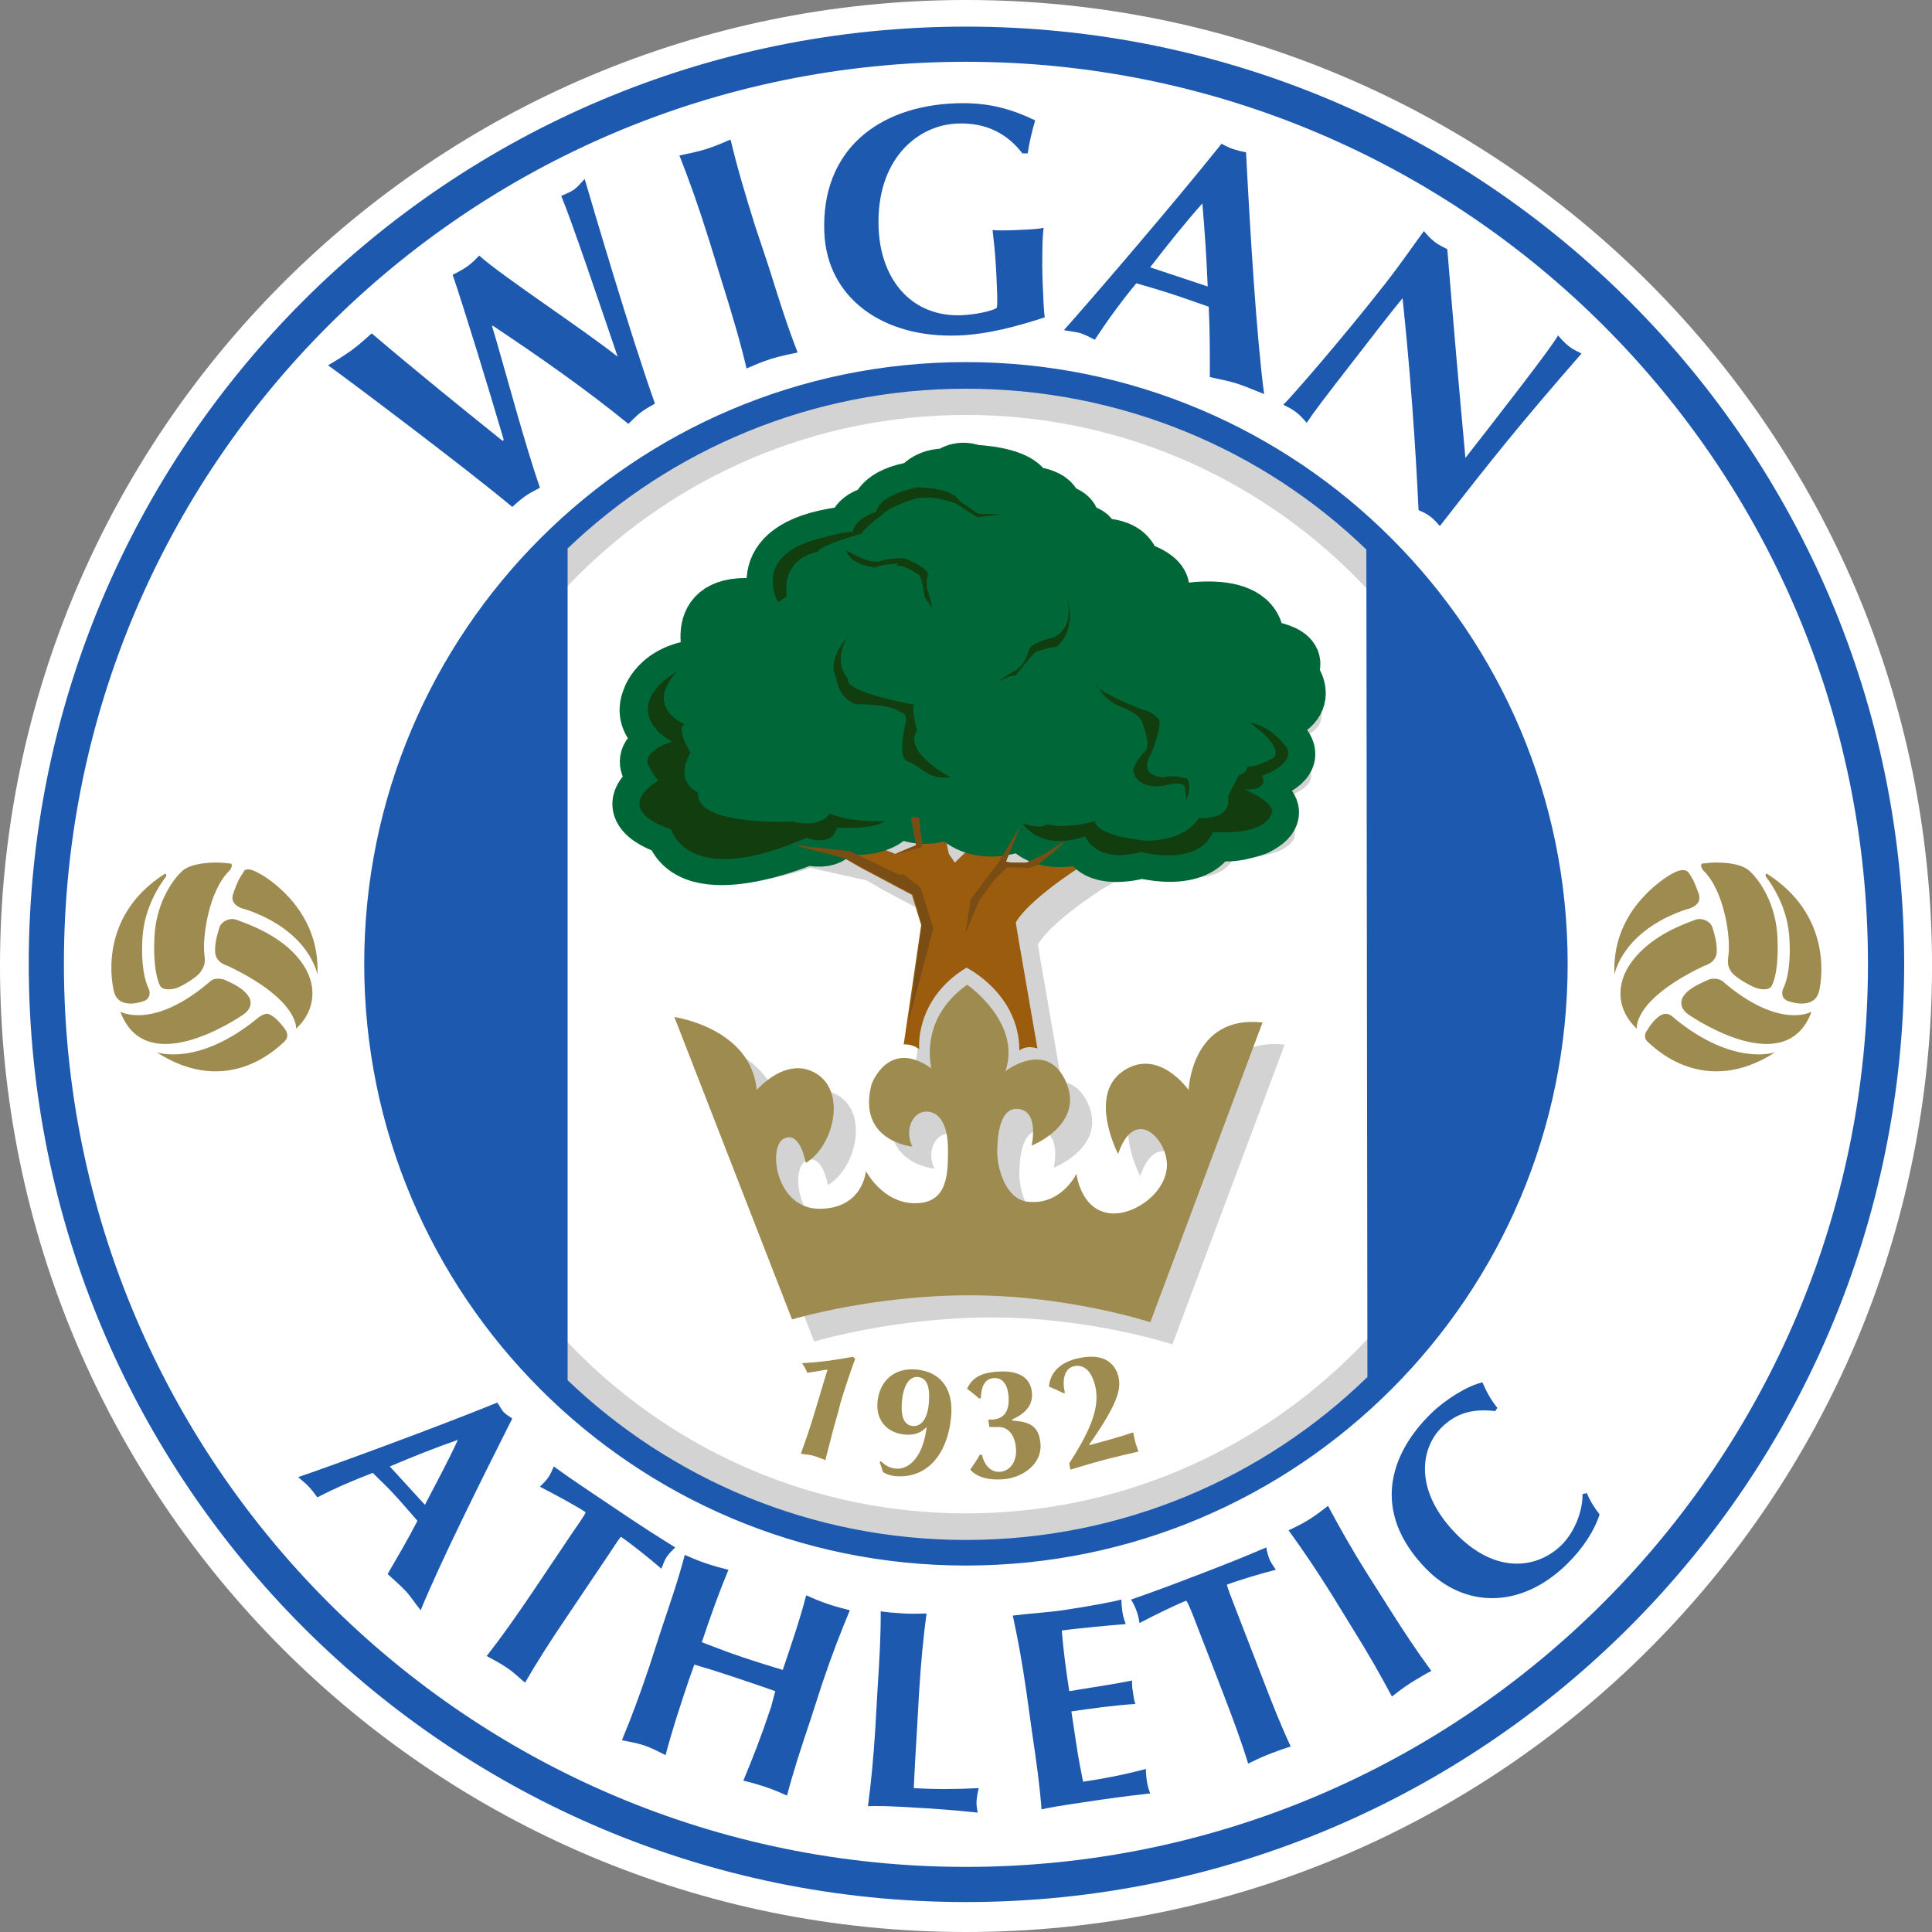<svg width="50" height="50" viewBox="0 0 50 50" fill="none" xmlns="http://www.w3.org/2000/svg">
<rect x="0" y="0" width="50" height="50" fill="#808080" stroke="none"/>
<g clip-path="url(#clip0_420_2240)">
<path d="M50.001 25C50.001 38.807 38.808 50 25 50C11.193 50 0 38.807 0 25C0 11.193 11.193 0 25 0C38.808 0 50.001 11.193 50.001 25Z" fill="white"/>
<path d="M25 39.166C17.15 39.166 10.786 32.803 10.786 24.953C10.786 17.102 17.15 10.739 25 10.739C32.851 10.739 39.214 17.102 39.214 24.953C39.214 32.803 32.851 39.166 25 39.166ZM25 9.581C16.51 9.581 9.628 16.463 9.628 24.953C9.628 33.443 16.51 40.325 25 40.325C33.49 40.325 40.372 33.443 40.372 24.953C40.372 16.463 33.49 9.581 25 9.581Z" fill="#D3D3D3"/>
<path d="M24.998 0.689C11.595 0.689 0.744 11.541 0.744 24.943C0.744 38.346 11.595 49.225 24.998 49.225C38.4 49.225 49.28 38.346 49.28 24.943C49.28 11.541 38.4 0.689 24.998 0.689ZM24.998 1.599C37.894 1.599 48.343 12.046 48.343 24.943C48.343 37.84 37.894 48.315 24.998 48.315C12.101 48.315 1.654 37.84 1.654 24.943C1.654 12.046 12.101 1.599 24.998 1.599ZM24.723 2.674C22.729 2.75 21.251 3.884 21.333 6.008C21.398 7.715 22.855 8.757 24.805 8.682C25.552 8.654 26.308 8.451 27.038 8.213C27.016 8.088 26.996 7.655 26.983 7.304C26.962 6.768 26.975 6.076 27.01 5.898C26.901 5.919 26.729 5.938 26.321 5.953C25.973 5.967 25.798 5.966 25.687 5.953C25.701 6.112 25.764 6.483 25.798 7.387C25.808 7.629 25.818 7.831 25.798 7.965C25.666 8.063 25.177 8.147 24.888 8.158C23.582 8.208 22.789 7.228 22.738 5.898C22.671 4.142 23.726 3.237 24.778 3.197C25.55 3.167 26.084 3.481 26.459 3.969H26.597C26.637 3.683 26.707 3.402 26.79 3.115C26.167 2.82 25.579 2.641 24.723 2.674ZM18.907 3.611C18.734 3.682 18.541 3.775 18.273 3.859C18.006 3.942 17.767 3.985 17.584 4.024C17.853 4.712 18.076 5.334 18.356 6.229L18.687 7.304C18.967 8.198 19.15 8.818 19.321 9.536C19.494 9.464 19.687 9.372 19.954 9.288C20.223 9.205 20.46 9.163 20.643 9.123C20.375 8.435 20.179 7.813 19.899 6.918L19.541 5.843C19.261 4.948 19.078 4.329 18.907 3.611ZM31.613 3.721C30.336 5.317 28.212 7.786 27.534 8.544C27.691 8.577 27.846 8.585 27.975 8.627C28.104 8.669 28.209 8.734 28.333 8.792C28.663 8.291 29.016 7.804 29.408 7.331C29.694 7.414 29.951 7.489 30.235 7.579C30.582 7.691 30.938 7.818 31.282 7.938C31.311 8.545 31.313 9.161 31.31 9.757C31.541 9.813 31.773 9.85 31.999 9.922C32.226 9.994 32.462 10.099 32.715 10.198C32.517 8.702 32.352 5.979 32.247 3.941C32.136 3.923 32.022 3.892 31.916 3.859C31.811 3.825 31.713 3.771 31.613 3.721ZM15.131 4.63C15.037 4.731 14.959 4.831 14.856 4.906C14.767 4.971 14.636 5.022 14.525 5.071C14.789 5.697 15.511 7.84 15.986 9.233C15.089 8.518 12.964 7.128 12.403 6.615C12.301 6.719 12.217 6.806 12.1 6.89C11.983 6.975 11.846 7.047 11.714 7.111C11.979 7.881 12.617 9.95 13.037 11.383L13.009 11.411C12.061 10.651 10.74 9.582 9.619 8.627C9.448 8.782 9.281 8.933 9.095 9.068C8.91 9.202 8.703 9.33 8.489 9.454C8.804 9.67 12.101 12.147 13.257 13.119C13.364 13.021 13.471 12.929 13.588 12.844C13.705 12.759 13.847 12.694 13.974 12.623C13.569 11.458 13.079 9.589 12.733 8.434H12.761C13.979 9.247 15.161 10.071 16.261 10.97C16.369 10.871 16.474 10.752 16.592 10.666C16.709 10.581 16.823 10.517 16.95 10.446C16.304 8.629 15.324 5.287 15.131 4.63ZM31.117 5.264C31.177 5.97 31.227 6.693 31.255 7.414L29.766 6.918C30.207 6.348 30.643 5.798 31.117 5.264ZM36.85 5.981C36.609 6.303 36.321 6.736 35.858 7.331C34.808 8.678 33.395 10.308 33.212 10.473C33.328 10.532 33.441 10.588 33.542 10.666C33.643 10.744 33.726 10.838 33.818 10.942C33.989 10.682 34.263 10.318 35.086 9.261C35.473 8.766 35.899 8.202 36.298 7.717C36.496 9.591 36.628 11.417 36.712 13.202C36.808 13.245 36.922 13.294 37.015 13.367C37.11 13.44 37.185 13.523 37.263 13.615C38.632 11.858 39.325 10.989 40.929 9.15C40.813 9.092 40.698 9.036 40.598 8.958C40.497 8.879 40.408 8.78 40.322 8.682C40.138 9.016 38.742 10.802 37.925 11.851C37.758 10.034 37.602 8.251 37.456 6.449C37.34 6.391 37.225 6.335 37.125 6.257C37.024 6.179 36.935 6.079 36.85 5.981ZM24.998 9.371C16.398 9.371 9.426 16.343 9.426 24.943C9.426 33.543 16.398 40.516 24.998 40.516C33.597 40.516 40.571 33.543 40.571 24.943C40.571 16.343 33.597 9.371 24.998 9.371ZM24.998 10.06C29.02 10.06 32.68 11.633 35.361 14.222L35.389 35.637C32.705 38.248 29.039 39.854 24.998 39.854C21.001 39.854 17.366 38.281 14.69 35.72V14.194C17.366 11.634 21.001 10.06 24.998 10.06ZM38.366 35.775C37.98 35.862 37.41 36.216 37.043 36.574C35.938 37.649 35.492 39.146 36.905 40.598C37.871 41.591 39.323 41.675 40.543 40.488C40.974 40.068 41.262 39.611 41.397 39.193C41.27 39.031 41.152 38.846 41.067 38.641L40.956 38.669C40.961 39.125 40.741 39.664 40.405 39.992C39.801 40.58 38.73 40.771 37.677 39.689C36.591 38.575 36.757 37.48 37.318 36.932C37.692 36.569 38.116 36.45 38.696 36.519L38.752 36.436C38.593 36.242 38.465 36.013 38.366 35.775ZM12.871 36.299C11.216 36.971 8.56 37.941 7.717 38.228C7.823 38.322 7.913 38.39 7.993 38.476C8.073 38.562 8.144 38.654 8.213 38.752C8.679 38.509 9.146 38.311 9.647 38.118C9.826 38.3 9.995 38.453 10.17 38.641C10.385 38.873 10.595 39.121 10.804 39.358C10.562 39.83 10.294 40.284 10.032 40.736C10.182 40.877 10.361 41.026 10.501 41.177C10.64 41.327 10.737 41.49 10.887 41.673C11.386 40.451 12.453 38.307 13.257 36.712C13.182 36.652 13.102 36.617 13.037 36.547C12.973 36.476 12.926 36.379 12.871 36.299ZM11.851 37.263C11.592 37.824 11.289 38.384 10.997 38.944L10.088 37.952C10.667 37.705 11.262 37.469 11.851 37.263ZM14.332 37.952C14.289 38.056 14.255 38.138 14.194 38.228C14.133 38.319 14.054 38.397 13.974 38.476C14.368 38.68 14.921 38.978 15.159 39.137C15.119 39.235 14.957 39.458 14.8 39.689L13.781 41.205C13.32 41.885 12.993 42.348 12.596 42.858C12.738 42.937 12.919 43.026 13.119 43.161C13.32 43.297 13.463 43.445 13.588 43.547C13.913 42.988 14.23 42.491 14.69 41.811L15.71 40.295C15.867 40.064 16 39.849 16.068 39.771C16.312 39.936 16.815 40.334 17.116 40.598C17.159 40.495 17.192 40.386 17.253 40.295C17.315 40.203 17.394 40.126 17.474 40.047C16.945 39.716 16.657 39.536 15.903 39.027C15.15 38.518 14.873 38.344 14.332 37.952ZM34.369 38.972C34.241 39.071 34.077 39.201 33.873 39.33C33.667 39.458 33.493 39.533 33.349 39.606C33.73 40.13 34.043 40.592 34.479 41.287L35.003 42.142C35.439 42.837 35.717 43.336 36.023 43.906C36.152 43.807 36.314 43.677 36.519 43.547C36.725 43.418 36.899 43.317 37.043 43.244C36.662 42.72 36.35 42.259 35.913 41.563L35.389 40.736C34.952 40.041 34.675 39.542 34.369 38.972ZM32.771 40.047C32.197 40.292 31.911 40.41 31.062 40.736C30.213 41.062 29.901 41.178 29.27 41.397C29.33 41.492 29.368 41.571 29.408 41.673C29.447 41.776 29.473 41.893 29.491 42.004C29.884 41.797 30.437 41.527 30.703 41.425C30.761 41.513 30.852 41.744 30.952 42.004L31.613 43.713C31.908 44.479 32.112 45.023 32.302 45.642C32.447 45.57 32.628 45.481 32.853 45.394C33.08 45.307 33.249 45.245 33.404 45.201C33.132 44.614 32.927 44.094 32.633 43.327L31.971 41.618C31.871 41.358 31.774 41.114 31.751 41.012C32.024 40.907 32.632 40.721 33.019 40.626C32.959 40.531 32.893 40.453 32.853 40.35C32.813 40.247 32.79 40.156 32.771 40.047ZM17.722 40.24C17.558 40.867 17.377 41.391 17.116 42.169L16.812 43.106C16.551 43.885 16.343 44.438 16.096 45.036C16.254 45.074 16.445 45.095 16.675 45.173C16.904 45.251 17.078 45.355 17.226 45.421C17.39 44.796 17.57 44.243 17.832 43.465L17.97 43.079C18.33 43.185 18.671 43.292 19.017 43.409C19.373 43.529 19.713 43.641 20.065 43.768L19.954 44.181C19.693 44.961 19.486 45.485 19.238 46.083C19.396 46.12 19.587 46.172 19.817 46.248C20.047 46.325 20.219 46.404 20.368 46.469C20.532 45.844 20.712 45.291 20.974 44.512L21.277 43.575C21.54 42.796 21.747 42.27 21.994 41.673C21.836 41.635 21.645 41.585 21.415 41.508C21.186 41.43 21.013 41.352 20.864 41.287C20.703 41.906 20.518 42.446 20.258 43.217C19.991 43.135 19.703 43.052 19.21 42.886C18.717 42.72 18.397 42.585 18.163 42.5C18.423 41.728 18.607 41.218 18.852 40.626C18.694 40.588 18.502 40.537 18.273 40.46C18.044 40.383 17.87 40.305 17.722 40.24ZM29.022 41.397C28.83 41.449 28.218 41.568 27.506 41.673C27.078 41.734 26.641 41.756 26.211 41.811C26.348 42.444 26.452 43.01 26.569 43.823L26.707 44.815C26.826 45.628 26.906 46.181 26.955 46.827C27.113 46.789 27.288 46.752 28.471 46.579C29.14 46.483 29.504 46.444 29.766 46.414C29.739 46.328 29.707 46.264 29.684 46.111C29.661 45.958 29.656 45.884 29.656 45.78C29.107 45.927 28.575 46.03 28.03 46.111C27.974 45.822 27.909 45.507 27.865 45.201C27.819 44.889 27.771 44.597 27.727 44.291C28.278 44.211 28.822 44.135 29.381 44.099C29.336 43.949 29.337 43.901 29.325 43.823C29.311 43.728 29.293 43.664 29.298 43.492C28.751 43.603 28.301 43.661 27.672 43.768C27.593 43.238 27.52 42.732 27.479 42.197C27.697 42.164 28.576 42.075 29.133 42.031C29.103 41.925 29.072 41.881 29.05 41.728C29.03 41.598 29.021 41.487 29.022 41.397ZM22.793 41.701C22.795 42.347 22.764 42.893 22.711 43.713L22.655 44.705C22.603 45.525 22.547 46.103 22.463 46.744C22.624 46.74 22.813 46.723 24.006 46.8C24.679 46.843 25.039 46.885 25.301 46.91C25.293 46.821 25.264 46.76 25.274 46.607C25.284 46.453 25.308 46.378 25.329 46.276C24.762 46.306 24.197 46.31 23.648 46.276C23.665 45.895 23.696 45.329 23.73 44.788L23.786 43.795C23.839 42.975 23.892 42.397 23.979 41.756C23.817 41.76 23.613 41.771 23.372 41.756C23.13 41.739 22.953 41.726 22.793 41.701Z" fill="#1D59AF"/>
<path fill-rule="evenodd" clip-rule="evenodd" d="M44.539 22.325C44.27 22.313 44.043 22.352 44.043 22.352C43.989 22.395 44.071 22.518 44.071 22.518C44.612 23.021 44.797 24.242 44.732 24.723C44.703 24.937 44.718 25.027 44.815 25.164C44.91 25.3 45.34 25.54 45.476 25.577C45.612 25.615 45.806 25.632 45.862 25.494C45.921 25.36 46.036 25.047 46 24.254C45.962 23.404 45.555 22.796 45.283 22.545C45.113 22.386 44.809 22.337 44.539 22.325ZM43.547 22.518C43.472 22.519 43.387 22.547 43.244 22.628C42.961 22.791 41.701 23.634 41.783 25.219C41.783 25.219 41.97 24.102 43.63 23.538C43.63 23.538 44.084 23.46 43.961 23.124C43.846 22.808 43.793 22.713 43.712 22.6C43.674 22.543 43.622 22.516 43.547 22.518ZM45.697 22.628C45.689 22.65 45.697 22.683 45.697 22.683C45.697 22.683 46.232 23.324 46.303 24.199C46.363 24.962 46.241 25.392 46.165 25.549C46.085 25.701 46.12 25.854 46.276 25.908C46.485 25.985 46.977 26.07 47.075 25.66C47.18 25.235 47.345 23.654 45.752 22.628C45.715 22.602 45.704 22.606 45.697 22.628ZM44.016 23.786C43.964 23.781 43.913 23.788 43.85 23.813C43.6 23.909 42.76 24.195 42.252 24.86C41.793 25.457 41.84 26.142 42.362 26.624C42.362 26.624 42.234 25.889 44.098 24.998C44.098 24.998 44.415 24.924 44.429 24.64C44.442 24.388 44.36 24.142 44.319 24.006C44.289 23.904 44.172 23.8 44.016 23.786ZM44.346 25.329C44.303 25.331 44.262 25.333 44.209 25.357C43.996 25.454 43.709 25.575 43.575 25.77C43.44 25.964 43.538 26.154 43.712 26.266C43.889 26.383 46.228 27.949 46.882 26.183C46.882 26.183 46.052 26.67 44.567 25.384C44.567 25.384 44.477 25.324 44.346 25.329ZM43.134 26.238C43.095 26.233 43.039 26.244 42.996 26.266C42.791 26.375 42.638 26.652 42.638 26.652C42.638 26.652 42.472 26.826 42.665 26.983C42.791 27.087 44.087 28.431 45.945 27.231C45.945 27.231 44.883 27.624 43.327 26.349C43.327 26.349 43.251 26.256 43.134 26.238Z" fill="#9E8B4F"/>
<path d="M24.138 27.878L23.7 27.773C23.7 27.773 24.247 27.552 24.527 27.819C24.527 27.819 24.48 27.353 24.771 26.803V27.086C24.533 27.7 24.679 28.224 24.679 28.224C23.557 27.424 23.127 28.639 23.127 28.639C22.748 30.112 24.186 30.247 24.186 30.247C23.973 29.83 24.186 29.342 24.544 29.342C24.894 29.342 25.108 29.691 25.108 30.317C25.108 30.95 25.108 31.713 24.255 31.713C23.408 31.713 22.984 31.022 22.984 31.022C22.984 31.022 22.913 31.857 21.779 31.857C20.645 31.857 20.437 30.247 20.862 30.039C21.286 29.83 21.426 30.67 21.426 30.67C22.136 30.25 22.487 28.853 21.711 28.363C20.931 27.873 20.157 28.784 20.157 28.784C20.011 27.174 18.026 26.893 18.026 26.893L21.071 34.72C21.071 34.72 23.127 34.095 25.67 34.095C28.221 34.095 30.342 34.792 30.342 34.792L33.247 27.034C31.407 26.826 31.334 28.784 31.334 28.784C31.334 28.784 30.555 27.666 29.638 28.293C28.716 28.924 29.509 30.437 29.509 30.437C29.953 29.129 30.842 30.106 30.768 30.806C30.7 31.505 29.837 32.087 29.219 31.96C28.527 31.823 28.317 31.34 28.317 31.34C28.317 31.34 28.039 31.778 27.158 31.672C26.602 31.605 26.381 30.806 26.381 30.39C26.381 29.97 26.45 29.265 26.879 29.27C27.492 29.279 27.271 30.22 27.271 30.22C27.271 30.22 28.666 29.677 28.152 28.551C27.657 27.47 26.595 28.293 26.595 28.293C26.634 28.175 26.659 28.058 26.668 27.945H26.931V27.734C27.042 27.683 27.206 27.645 27.422 27.709L26.921 24.807L26.862 24.449C26.862 24.449 27.056 23.971 28.52 23.011L29.11 22.672C29.541 22.797 30.112 22.623 30.112 22.623C31.788 22.995 31.967 22.104 31.967 22.104C32.322 22.331 33.11 22.023 33.11 22.023C34.178 21.488 32.78 21.002 32.78 21.002C33.491 21.066 33.236 20.644 33.236 20.644C34.939 20.061 32.982 19.283 32.982 19.283C34.914 18.974 33.974 18.002 33.974 18.002C34.405 17.353 33.135 17.288 33.135 17.288C33.236 15.813 30.798 16.429 30.798 16.429C31.001 16.234 30.594 16.073 30.594 16.073C29.208 16.126 29.934 15.245 29.934 15.245C29.806 14.516 28.791 14.678 28.791 14.678C29.07 14.272 28.256 14.256 28.256 14.256C28.587 13.883 27.282 13.861 27.282 13.861C27.282 13.439 27.164 13.316 27.164 13.316C27.037 12.796 25.767 12.764 25.767 12.764C25.361 12.602 25.107 12.861 25.107 12.861C24.521 12.829 24.319 13.186 24.319 13.186C23.277 13.332 23.252 13.818 23.252 13.818C22.643 13.916 22.643 14.337 22.643 14.337C19.746 14.613 20.737 16.234 20.737 16.234C20.457 15.926 20.229 16.234 20.229 16.234C18.197 15.991 19.034 17.791 19.034 17.791C17.638 17.742 17.358 18.634 17.358 18.634C17.027 19.396 17.968 19.769 17.968 19.769C16.698 20.11 17.612 20.774 17.612 20.774C16.291 21.585 17.943 22.039 17.943 22.039C18.305 23.209 20.105 22.757 20.975 22.461L22.431 22.785L22.816 23.011L24.173 23.733L24.155 24.43L23.7 27.48C23.683 27.476 24.047 27.58 24.138 27.878Z" fill="#D3D3D3"/>
<path d="M26.849 27.136L26.347 24.235L26.289 23.877C26.289 23.877 26.484 23.399 27.948 22.439L30.107 21.196L28.333 21.252L27.023 22.099L26.561 22.325H26.021L26.715 20.631L25.327 20.463L25.174 21.873L24.711 22.325L24.557 22.099L24.171 20.293L23.401 20.349L23.709 21.873L23.17 22.099C23.17 22.099 20.934 21.196 20.163 21.14C19.393 21.084 20.086 21.817 20.086 21.817L21.859 22.212L22.245 22.439L23.601 23.16L23.84 23.937L23.388 27.029C23.388 27.029 23.619 27.009 23.79 27.156C23.79 27.156 23.654 25.872 25.012 25.043C25.012 25.043 26.381 25.713 26.381 27.189C26.381 27.189 26.551 27.032 26.849 27.136Z" fill="#9B5C0E"/>
<path d="M24.61 21.012C24.61 21.012 23.822 21.401 23.188 20.915C23.188 20.915 23.086 21.596 21.663 21.417C21.663 21.417 21.663 21.888 20.875 21.709C20.875 21.709 17.852 23.022 17.369 21.466C17.369 21.466 15.719 21.012 17.04 20.202C17.04 20.202 16.125 19.537 17.395 19.197C17.395 19.197 16.455 18.823 16.785 18.062C16.785 18.062 17.065 17.169 18.462 17.218C18.462 17.218 17.624 15.418 19.657 15.661C19.657 15.661 19.885 15.353 20.165 15.661C20.165 15.661 19.173 14.04 22.07 13.765C22.07 13.765 22.07 13.343 22.68 13.246C22.68 13.246 22.705 12.759 23.747 12.613C23.747 12.613 23.95 12.257 24.534 12.289C24.534 12.289 24.788 12.029 25.195 12.191C25.195 12.191 26.465 12.224 26.592 12.743C26.592 12.743 27.329 12.759 27.329 13.181C27.329 13.181 28.015 13.31 27.684 13.683C27.684 13.683 28.498 13.699 28.218 14.104C28.218 14.104 29.234 13.943 29.362 14.672C29.362 14.672 30.404 14.915 30.021 15.499C30.021 15.499 30.429 15.661 30.226 15.856C30.226 15.856 32.664 15.24 32.563 16.715C32.563 16.715 33.833 16.78 33.402 17.429C33.402 17.429 34.342 18.402 32.411 18.709C32.411 18.709 34.367 19.488 32.664 20.072C32.664 20.072 32.919 20.493 32.207 20.428C32.207 20.428 33.605 20.915 32.537 21.45C32.537 21.45 31.75 21.758 31.395 21.531C31.395 21.531 31.216 22.423 29.54 22.051C29.54 22.051 28.268 22.439 28.091 21.645C28.091 21.645 26.999 22.066 26.465 21.305C26.465 21.305 25.322 21.872 24.61 21.012Z" fill="#006838"/>
<path d="M24.61 21.012C24.61 21.012 23.822 21.401 23.188 20.915C23.188 20.915 23.086 21.596 21.663 21.417C21.663 21.417 21.663 21.888 20.875 21.709C20.875 21.709 17.852 23.022 17.369 21.466C17.369 21.466 15.719 21.012 17.04 20.202C17.04 20.202 16.125 19.537 17.395 19.197C17.395 19.197 16.455 18.823 16.785 18.062C16.785 18.062 17.065 17.169 18.462 17.218C18.462 17.218 17.624 15.418 19.657 15.661C19.657 15.661 19.885 15.353 20.165 15.661C20.165 15.661 19.173 14.04 22.07 13.765C22.07 13.765 22.07 13.343 22.68 13.246C22.68 13.246 22.705 12.759 23.747 12.613C23.747 12.613 23.95 12.257 24.534 12.289C24.534 12.289 24.788 12.029 25.195 12.191C25.195 12.191 26.465 12.224 26.592 12.743C26.592 12.743 27.329 12.759 27.329 13.181C27.329 13.181 28.015 13.31 27.684 13.683C27.684 13.683 28.498 13.699 28.218 14.104C28.218 14.104 29.234 13.943 29.362 14.672C29.362 14.672 30.404 14.915 30.021 15.499C30.021 15.499 30.429 15.661 30.226 15.856C30.226 15.856 32.664 15.24 32.563 16.715C32.563 16.715 33.833 16.78 33.402 17.429C33.402 17.429 34.342 18.402 32.411 18.709C32.411 18.709 34.367 19.488 32.664 20.072C32.664 20.072 32.919 20.493 32.207 20.428C32.207 20.428 33.605 20.915 32.537 21.45C32.537 21.45 31.75 21.758 31.395 21.531C31.395 21.531 31.216 22.423 29.54 22.051C29.54 22.051 28.268 22.439 28.091 21.645C28.091 21.645 26.999 22.066 26.465 21.305C26.465 21.305 25.322 21.872 24.61 21.012Z" stroke="#006838" stroke-width="1.36"/>
<path d="M17.523 17.38C17.523 17.38 16.202 18.075 17.051 18.951C17.051 18.951 17.212 19.094 17.395 19.197C17.395 19.197 16.702 19.382 16.758 19.758C16.758 19.758 16.862 20.006 17.04 20.202C17.04 20.202 15.742 20.907 17.37 21.466C17.37 21.466 17.788 23.041 20.875 21.678C20.875 21.678 21.506 21.95 21.664 21.418C21.664 21.418 22.573 21.483 22.907 21.247C22.907 21.247 22.03 21.302 21.474 21.052C21.474 21.052 21.279 21.442 20.486 21.261C20.486 21.261 17.969 21.386 18.066 20.509C18.066 20.509 17.426 20.259 17.871 19.48C17.871 19.48 17.482 18.867 17.718 18.743C17.718 18.743 16.647 18.312 17.523 17.38Z" fill="#123D0F"/>
<path d="M21.931 16.492C21.931 16.492 21.394 17.046 21.636 17.532C21.636 17.532 21.705 18.103 22.156 18.225C22.156 18.225 23.04 18.208 23.3 18.433C23.3 18.433 23.491 18.433 23.439 18.71C23.439 18.71 23.216 19.553 23.472 19.7C23.482 19.706 23.494 19.712 23.507 19.715C23.819 19.801 23.993 20.2 24.599 20.114C24.599 20.114 23.352 19.473 23.733 18.9C23.733 18.9 23.559 18.294 23.68 18.242C23.68 18.242 21.81 17.913 21.948 17.566C21.948 17.566 21.532 17.167 21.931 16.492Z" fill="#123D0F"/>
<path d="M27.584 15.403C27.584 15.403 27.882 16.183 27.268 16.499C27.268 16.499 26.73 16.61 26.638 16.796C26.638 16.796 26.544 17.241 26.21 17.391C26.21 17.391 25.876 17.576 25.876 17.632C25.876 17.632 26.08 17.483 26.285 17.483C26.285 17.483 26.637 17.019 26.804 16.87C26.804 16.87 27.175 16.74 27.343 16.74C27.343 16.74 27.919 16.314 27.584 15.403Z" fill="#123D0F"/>
<path d="M29.07 18.313C29.07 18.313 29.517 18.499 29.554 18.685C29.554 18.685 29.776 19.224 29.665 19.409C29.665 19.409 29.238 19.837 29.349 20.023C29.349 20.023 29.46 20.431 30.111 20.338C30.111 20.338 30.65 20.171 30.668 20.394L30.705 20.71C30.705 20.71 30.854 20.338 30.724 20.152C30.724 20.152 30.408 20.041 30.111 20.115C30.111 20.115 29.424 20.115 29.795 19.502C29.795 19.502 30.055 18.889 29.999 18.629C29.999 18.629 29.832 18.407 29.572 18.369C29.572 18.369 28.272 17.867 28.365 17.682C28.365 17.682 28.551 18.146 29.07 18.313Z" fill="#123D0F"/>
<path d="M22.738 14.532C22.738 14.532 23.322 14.353 23.547 14.509C23.547 14.509 24.018 14.712 24.018 14.868C24.018 14.868 23.928 15.16 24.04 15.362L24.131 15.743L23.928 15.452C23.928 15.452 23.883 14.981 23.771 14.868C23.771 14.868 23.434 14.644 23.277 14.644C23.12 14.644 23.255 14.577 23.255 14.577C23.255 14.577 22.738 14.621 22.649 14.689C22.649 14.689 21.975 14.621 21.908 14.24C21.908 14.24 22.425 14.577 22.738 14.532Z" fill="#123D0F"/>
<path d="M20.136 15.586C20.136 15.586 19.463 14.442 21.079 13.971C21.079 13.971 21.894 13.737 22.07 13.764C22.07 13.764 22.082 13.44 22.68 13.245C22.68 13.245 22.689 12.826 23.746 12.613C23.746 12.613 24.624 12.602 24.826 12.961L25.32 13.297C25.32 13.297 25.948 13.32 26.015 13.297L25.297 13.387L24.736 13.029C24.736 13.029 24.041 12.759 23.592 12.939C23.592 12.939 23.053 13.096 22.829 13.32C22.829 13.32 22.38 13.657 22.29 13.814C22.29 13.814 21.168 14.128 21.168 14.285C21.168 14.285 20.226 14.397 20.36 15.43L20.136 15.586Z" fill="#123D0F"/>
<path d="M26.464 21.305C26.464 21.305 26.89 22.048 28.09 21.645C28.09 21.645 28.328 22.366 29.539 22.05C29.539 22.05 31.005 22.449 31.393 21.531C31.393 21.531 32.777 21.673 32.926 20.995C32.926 20.995 32.946 20.749 32.206 20.428C32.206 20.428 32.634 20.479 32.701 20.232L32.663 20.072C32.663 20.072 33.51 19.805 33.308 19.356C33.308 19.356 32.904 18.774 32.342 18.706C32.342 18.706 33.218 19.29 32.971 19.604C32.971 19.604 32.613 19.828 32.275 19.85C32.275 19.85 32.275 20.008 32.073 20.053C32.073 20.053 31.76 20.592 31.782 20.658C31.782 20.658 31.916 21.197 31.019 21.175C31.019 21.175 30.749 21.736 29.694 21.758C29.694 21.758 28.406 21.668 28.332 21.252C28.332 21.252 27.63 21.467 27.092 21.332C27.092 21.332 26.959 21.479 26.464 21.305Z" fill="#123D0F"/>
<path d="M20.54 21.87L21.859 22.213L23.628 23.148L23.856 23.945L23.511 26.45L24.154 24.029L23.83 22.976L23.39 22.633H23.255L21.998 22.028L20.54 21.87Z" fill="#7A4D15"/>
<path d="M23.169 22.099L23.708 21.873L23.578 21.15L23.791 21.162L23.826 21.529L23.874 21.837L23.851 21.932L23.169 22.099Z" fill="#7A4D15"/>
<path d="M26.408 21.375L25.769 22.441L26.325 22.453L26.645 22.464L26.858 22.381L27.256 22.06L27.541 21.801L27.487 21.805L27.063 22.082L26.569 22.328L26.17 22.322L26.04 22.299L26.037 22.299L26.053 22.251L26.408 21.375Z" fill="#7A4D15"/>
<path d="M25.82 22.347L25.122 23.27L24.987 24.148L25.348 23.292L25.752 22.752L26.09 22.415" fill="#7A4D15"/>
<path d="M20.498 34.147L17.453 26.321C17.453 26.321 19.437 26.601 19.584 28.21C19.584 28.21 20.358 27.3 21.137 27.791C21.914 28.28 21.562 29.677 20.854 30.097C20.854 30.097 20.714 29.257 20.289 29.466C19.864 29.674 20.072 31.283 21.206 31.283C22.34 31.283 22.41 30.305 22.41 30.305C22.41 30.305 22.836 31.14 23.682 31.14C24.534 31.14 24.534 30.377 24.534 29.744C24.534 29.118 24.321 28.768 23.972 28.768C23.613 28.768 23.399 29.257 23.613 29.674C23.613 29.674 22.175 29.539 22.554 28.067C22.554 28.067 22.983 26.852 24.107 27.651C24.107 27.651 23.754 26.39 25.03 25.484C25.03 25.484 26.445 26.462 26.022 27.72C26.022 27.72 27.085 26.898 27.579 27.979C28.092 29.105 26.698 29.648 26.698 29.648C26.698 29.648 26.919 28.706 26.306 28.697C25.876 28.692 25.808 29.397 25.808 29.816C25.808 30.234 26.029 31.032 26.586 31.099C27.467 31.206 27.859 30.377 27.859 30.377C27.859 30.377 27.954 31.249 28.646 31.387C29.264 31.514 30.127 30.932 30.196 30.234C30.27 29.533 29.38 28.555 28.937 29.864C28.937 29.864 28.143 28.35 29.065 27.72C29.983 27.093 30.761 28.21 30.761 28.21C30.761 28.21 30.834 26.253 32.674 26.462L29.77 34.219C29.77 34.219 27.648 33.522 25.098 33.522C22.554 33.522 20.498 34.147 20.498 34.147Z" fill="#9E8B4F"/>
<path fill-rule="evenodd" clip-rule="evenodd" d="M5.485 22.325C5.215 22.337 4.883 22.386 4.713 22.545C4.441 22.796 4.035 23.404 3.997 24.254C3.961 25.047 4.076 25.36 4.134 25.494C4.191 25.632 4.412 25.615 4.548 25.577C4.684 25.54 5.087 25.3 5.182 25.164C5.279 25.027 5.322 24.937 5.292 24.723C5.228 24.242 5.412 23.021 5.953 22.518C5.953 22.518 6.035 22.395 5.981 22.352C5.981 22.352 5.754 22.313 5.485 22.325ZM6.339 22.518C6.313 22.533 6.303 22.572 6.284 22.6C6.203 22.713 6.149 22.808 6.036 23.124C5.912 23.46 6.367 23.538 6.367 23.538C8.027 24.102 8.213 25.219 8.213 25.219C8.295 23.634 7.037 22.791 6.753 22.628C6.539 22.506 6.419 22.472 6.339 22.518ZM4.245 22.628C2.653 23.654 2.845 25.235 2.949 25.66C3.047 26.07 3.512 25.985 3.721 25.908C3.875 25.854 3.911 25.701 3.831 25.549C3.756 25.392 3.634 24.962 3.693 24.199C3.765 23.324 4.3 22.683 4.3 22.683C4.3 22.683 4.32 22.577 4.245 22.628ZM5.981 23.786C5.824 23.8 5.707 23.904 5.678 24.006C5.637 24.142 5.554 24.388 5.568 24.64C5.58 24.924 5.898 24.998 5.898 24.998C7.762 25.889 7.662 26.624 7.662 26.624C8.182 26.142 8.23 25.457 7.772 24.86C7.265 24.195 6.396 23.909 6.146 23.813C6.084 23.788 6.033 23.781 5.981 23.786ZM5.65 25.329C5.52 25.324 5.457 25.384 5.457 25.384C3.972 26.67 3.115 26.183 3.115 26.183C3.769 27.949 6.108 26.383 6.284 26.266C6.458 26.154 6.558 25.964 6.422 25.77C6.288 25.575 6.028 25.454 5.816 25.357C5.762 25.333 5.694 25.331 5.65 25.329ZM6.891 26.238C6.774 26.256 6.67 26.349 6.67 26.349C5.113 27.624 4.052 27.231 4.052 27.231C5.908 28.431 7.205 27.087 7.331 26.983C7.524 26.826 7.387 26.652 7.387 26.652C7.387 26.652 7.206 26.375 7.001 26.266C6.957 26.244 6.929 26.233 6.891 26.238Z" fill="#9E8B4F"/>
<path d="M22.077 35.113C21.601 35.202 21.207 35.255 20.754 35.279C20.791 35.328 20.859 35.433 20.892 35.527C21.056 35.508 21.328 35.453 21.416 35.444L21.085 36.547C20.958 36.978 20.797 37.426 20.727 37.621C20.832 37.643 20.955 37.647 21.057 37.676C21.16 37.707 21.26 37.749 21.36 37.787C21.497 37.247 21.569 36.964 21.691 36.547L21.746 36.326C21.862 35.932 22.017 35.474 22.132 35.168L22.077 35.113ZM28.306 35.113C28.174 35.106 28.021 35.12 27.837 35.168C27.372 35.292 27.169 35.577 27.148 35.885C27.274 35.94 27.377 35.98 27.507 36.05H27.562C27.504 35.848 27.488 35.439 27.782 35.361C27.986 35.308 28.22 35.402 28.334 35.83C28.471 36.348 28.292 36.916 27.672 37.87L27.7 38.035C27.984 37.951 28.268 37.862 28.554 37.787C28.852 37.708 29.163 37.638 29.464 37.566C29.437 37.481 29.404 37.405 29.381 37.318C29.358 37.232 29.345 37.157 29.326 37.07C28.959 37.197 28.569 37.298 28.196 37.401V37.373C28.912 36.351 29.032 35.955 28.94 35.609C28.88 35.383 28.703 35.136 28.306 35.113ZM23.731 35.444C23.149 35.384 22.766 35.734 22.711 36.271C22.659 36.783 22.986 37.083 23.4 37.125C23.703 37.156 23.863 37.051 23.979 36.932V36.96C23.878 37.742 23.499 38.041 23.18 38.007C22.991 37.988 22.881 37.897 22.794 37.814L22.766 37.842C22.799 37.927 22.828 38.011 22.849 38.09C22.91 38.145 23.054 38.189 23.152 38.2C23.926 38.279 24.507 37.719 24.613 36.684C24.69 35.929 24.328 35.505 23.731 35.444ZM25.798 35.499C25.342 35.535 25.151 35.682 25.026 35.94C25.128 36.022 25.244 36.101 25.329 36.188H25.384C25.392 35.919 25.465 35.684 25.715 35.665C25.908 35.649 26.073 35.781 26.101 36.133C26.129 36.494 26.008 36.714 25.688 36.739C25.651 36.742 25.618 36.74 25.577 36.739L25.605 36.932C25.667 36.924 25.732 36.937 25.798 36.932C26.085 36.909 26.267 37.131 26.294 37.484C26.32 37.827 26.143 38.07 25.881 38.09C25.622 38.11 25.468 37.893 25.412 37.649H25.357C25.292 37.772 25.194 37.911 25.109 38.035C25.253 38.195 25.52 38.318 25.963 38.283C26.48 38.243 26.968 37.879 26.928 37.373C26.892 36.908 26.655 36.794 26.211 36.767L26.184 36.739C26.532 36.59 26.733 36.37 26.707 36.05C26.681 35.703 26.434 35.45 25.798 35.499ZM23.758 35.637C23.967 35.659 24.086 35.848 24.034 36.354C23.99 36.777 23.801 36.923 23.62 36.905C23.424 36.885 23.297 36.712 23.345 36.243C23.386 35.843 23.537 35.614 23.758 35.637Z" fill="#9E8B4F"/>
</g>
<defs>
<clipPath id="clip0_420_2240">
<rect width="50" height="50" fill="white"/>
</clipPath>
</defs>
</svg>
